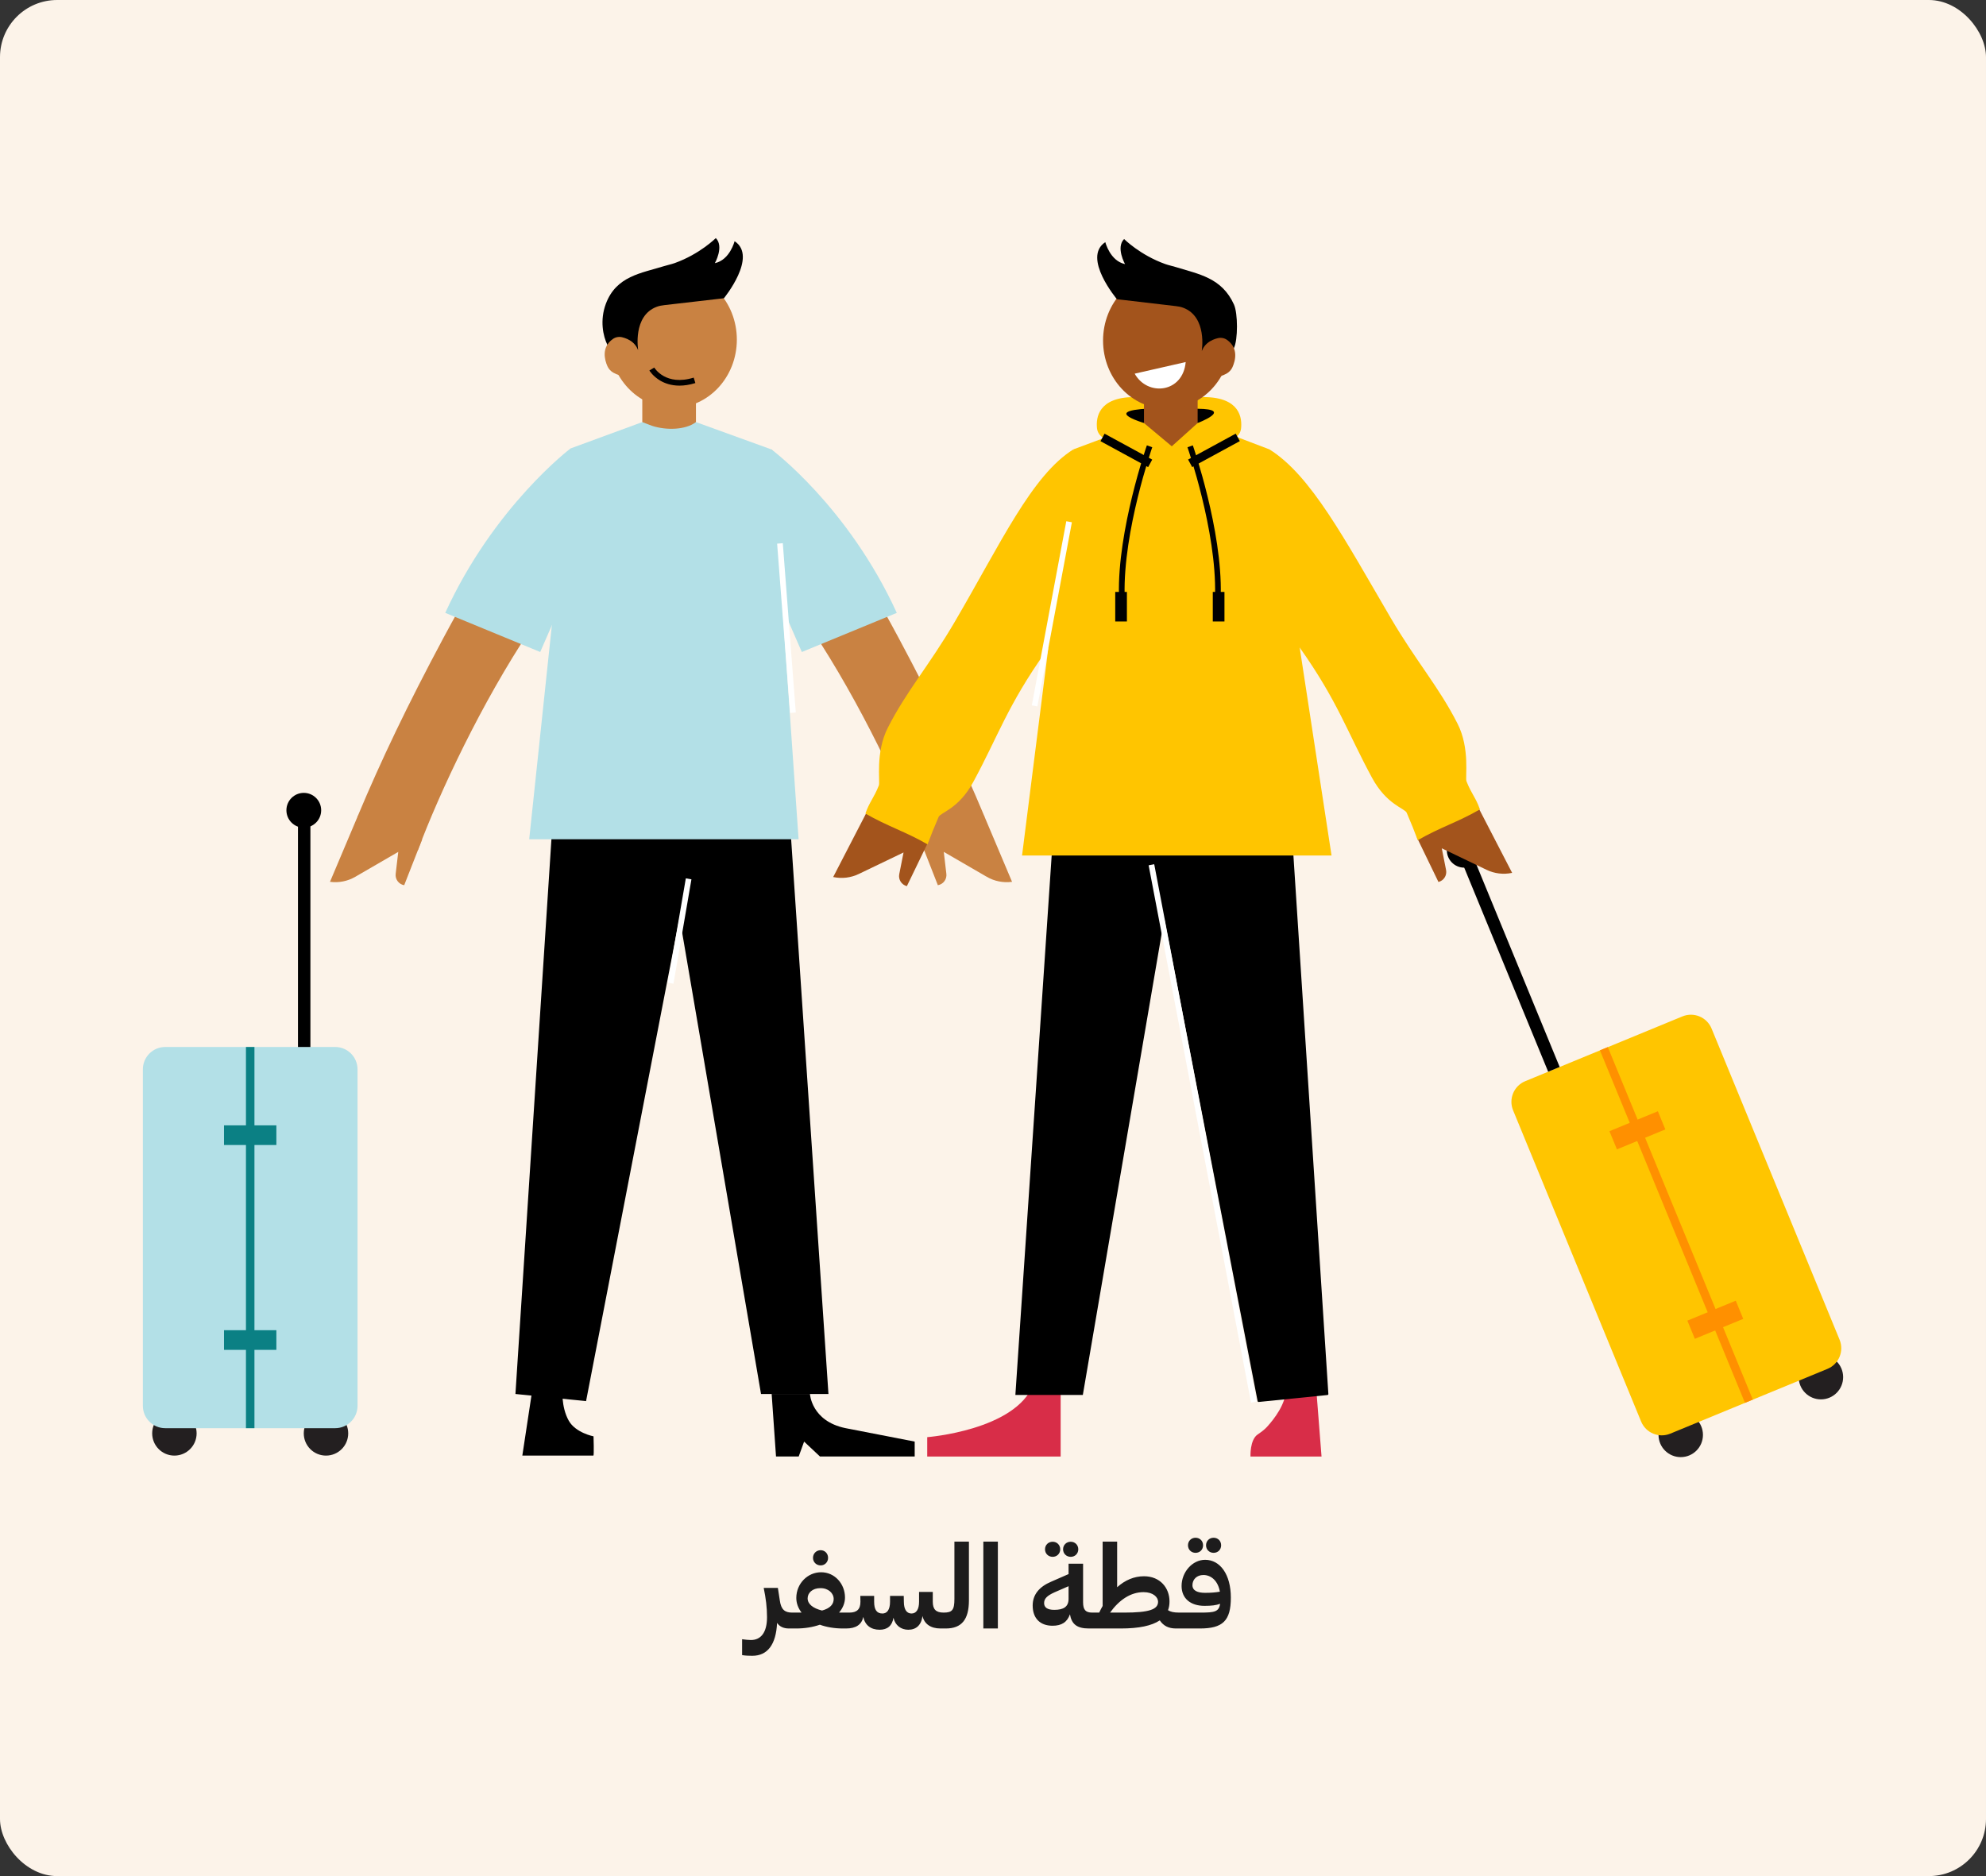<svg xmlns="http://www.w3.org/2000/svg" width="417" height="394" viewBox="0 0 417 394" fill="none"><rect x="0" y="0" width="417" height="394" fill="#333333" stroke="none"/><rect width="417" height="394" rx="12" fill="#FCF3E9"></rect><g clip-path="url(#clip0_10693_20077)"><path d="M36.619 305.693C39.196 305.693 41.285 303.602 41.285 301.022C41.285 298.443 39.196 296.352 36.619 296.352C34.042 296.352 31.953 298.443 31.953 301.022C31.953 303.602 34.042 305.693 36.619 305.693Z" fill="#231F20"></path><path d="M68.449 305.693C71.026 305.693 73.115 303.602 73.115 301.022C73.115 298.443 71.026 296.352 68.449 296.352C65.872 296.352 63.783 298.443 63.783 301.022C63.783 303.602 65.872 305.693 68.449 305.693Z" fill="#231F20"></path><path d="M70.38 219.879H34.689C32.099 219.879 30 221.98 30 224.573V295.242C30 297.834 32.099 299.936 34.689 299.936H70.38C72.969 299.936 75.069 297.834 75.069 295.242V224.573C75.069 221.98 72.969 219.879 70.38 219.879Z" fill="#B3E0E7"></path><path d="M53.426 219.879H51.643V299.936H53.426V219.879Z" fill="#0B8084"></path><path d="M58.028 236.336H47.037V240.464H58.028V236.336Z" fill="#0B8084"></path><path d="M58.028 279.359H47.037V283.487H58.028V279.359Z" fill="#0B8084"></path><path d="M65.175 170.773H62.565V219.879H65.175V170.773Z" fill="black"></path><path d="M63.787 173.819C65.802 173.819 67.437 172.183 67.437 170.166C67.437 168.148 65.802 166.512 63.787 166.512C61.771 166.512 60.137 168.148 60.137 170.166C60.137 172.183 61.771 173.819 63.787 173.819Z" fill="black"></path><path d="M382.338 293.885C384.915 293.885 387.004 291.793 387.004 289.214C387.004 286.634 384.915 284.543 382.338 284.543C379.761 284.543 377.672 286.634 377.672 289.214C377.672 291.793 379.761 293.885 382.338 293.885Z" fill="#231F20"></path><path d="M352.904 306.013C355.481 306.013 357.57 303.922 357.57 301.343C357.57 298.763 355.481 296.672 352.904 296.672C350.327 296.672 348.238 298.763 348.238 301.343C348.238 303.922 350.327 306.013 352.904 306.013Z" fill="#231F20"></path><path d="M350.705 301.086L383.707 287.482C386.102 286.495 387.244 283.752 386.258 281.355L359.379 216.009C358.393 213.612 355.652 212.469 353.258 213.456L320.255 227.059C317.86 228.046 316.719 230.789 317.705 233.186L344.584 298.533C345.57 300.93 348.31 302.073 350.705 301.086Z" fill="#FFC500"></path><path d="M337.589 219.9L335.936 220.582L366.385 294.609L368.039 293.927L337.589 219.9Z" fill="#FF9000"></path><path d="M339.506 241.381L349.67 237.191L348.1 233.375L337.936 237.564L339.506 241.381Z" fill="#FF9000"></path><path d="M355.866 281.166L366.029 276.977L364.459 273.16L354.296 277.349L355.866 281.166Z" fill="#FF9000"></path><path d="M325.07 225.073L327.484 224.078L308.807 178.671L306.393 179.667L325.07 225.073Z" fill="black"></path><path d="M307.445 182.218C309.461 182.218 311.095 180.582 311.095 178.564C311.095 176.546 309.461 174.91 307.445 174.91C305.429 174.91 303.795 176.546 303.795 178.564C303.795 180.582 305.429 182.218 307.445 182.218Z" fill="black"></path><path d="M193.15 176.255L206.646 171.336L212.494 185.178L212.517 185.192H212.498L212.508 185.219L212.462 185.196C210.637 185.436 208.789 185.063 207.198 184.143L198.165 178.906L198.708 183.517C198.845 184.667 198.05 185.721 196.906 185.905L196.883 185.808L193.141 176.255H193.15Z" fill="#C98242"></path><path d="M161.988 94.391C170.934 103.755 179.719 117.211 188.729 134.053C196.19 148.006 201.734 159.57 206.721 171.502C202.106 174.185 198.69 175.938 194.08 178.621C189.331 166.044 180.684 147.674 170.479 132.277C167.666 128.029 164.857 122.263 161.993 118.154V94.391H161.988Z" fill="#C98242"></path><path d="M161.987 94.391C161.987 94.391 178.063 106.323 188.3 128.71L168.359 136.929L157.781 112.655L161.987 94.391Z" fill="#B3E0E7"></path><path d="M111.908 290.98L109.674 305.688C109.674 305.688 124.582 305.688 124.591 305.688C124.756 305.688 124.623 301.647 124.623 301.647C124.623 301.647 120.849 300.925 119.406 298.334C117.792 295.435 118.059 291.643 118.224 291.662L111.908 290.98Z" fill="black"></path><path d="M108.227 292.752L116.906 158.961H164.953L173.949 292.752H159.791L142.69 192.673L123.056 294.252L108.227 292.752Z" fill="black"></path><path d="M111.117 176.253H167.678L161.987 94.388L146.128 88.644H134.86L119.801 94.176L111.117 176.253Z" fill="#B3E0E7"></path><path d="M146.128 88.645C143.968 90.302 139.886 90.412 136.866 89.414L134.861 88.645V82.152H146.128V88.645Z" fill="#C98242"></path><path d="M141.319 85.645C148.718 85.645 154.715 79.234 154.715 71.325C154.715 63.416 148.718 57.004 141.319 57.004C133.921 57.004 127.924 63.416 127.924 71.325C127.924 79.234 133.921 85.645 141.319 85.645Z" fill="#C98242"></path><path d="M133.987 73.437C133.987 73.437 132.815 66.332 137.89 64.431C138.401 64.238 138.943 64.141 139.485 64.081L151.998 62.636C151.998 62.636 159.174 53.879 154.242 50.653C154.242 50.653 153.253 54.602 150.1 55.264C150.1 55.264 152.072 51.781 150.298 50C150.298 50 146.928 53.373 141.655 55.255C140.92 55.517 140.157 55.66 139.412 55.895C134.663 57.377 129.414 57.961 127.225 63.764C125.901 67.28 126.642 70.602 127.52 72.401C128.287 73.966 129.538 72.825 132.475 74.297L133.987 73.441V73.437Z" fill="black"></path><path d="M133.657 77.257C133.657 77.257 132.402 80.225 128.83 78.292C128.264 77.984 127.809 77.51 127.547 76.921C126.945 75.568 126.223 72.927 128.696 71.183C129.253 70.791 129.951 70.667 130.613 70.823C131.919 71.132 134.024 72.057 134.25 74.804L133.657 77.257Z" fill="#C98242"></path><path d="M164.366 114.08L163.174 114.172L165.901 149.726L167.092 149.635L164.366 114.08Z" fill="white"></path><path d="M167.703 305.883H162.94L162.025 292.75H170.065C170.065 292.75 170.355 298.433 177.499 299.92L192.057 302.75V305.879H172.166L168.838 302.75L167.703 305.879V305.883Z" fill="black"></path><path d="M88.638 176.255L75.142 171.336L69.294 185.178L69.272 185.192H69.29L69.281 185.219L69.327 185.196C71.152 185.436 73 185.063 74.59 184.143L83.623 178.906L83.081 183.517C82.943 184.667 83.738 185.721 84.883 185.905L84.906 185.808L88.648 176.255H88.638Z" fill="#C98242"></path><path d="M119.801 94.391C110.856 103.755 102.071 117.211 93.061 134.053C85.6 148.006 80.056 159.57 75.068 171.502C79.684 174.185 83.099 175.938 87.71 178.621C92.459 166.044 101.106 147.674 111.311 132.277C114.124 128.029 116.933 122.263 119.797 118.154C119.797 107.855 119.797 104.689 119.797 94.391H119.801Z" fill="#C98242"></path><path d="M119.801 94.176C119.801 94.176 103.726 106.324 93.488 128.707L113.43 136.926L124.008 112.652L119.801 94.176Z" fill="#B3E0E7"></path><path d="M144.003 184.465L140.232 206.383L141.41 206.586L145.18 184.668L144.003 184.465Z" fill="white"></path><path d="M142.675 80.988C140.905 80.988 139.567 80.482 138.653 79.948C137.094 79.037 136.377 77.854 136.35 77.803L137.375 77.191C137.471 77.353 139.825 81.117 145.654 79.304L146.008 80.445C144.762 80.831 143.65 80.988 142.67 80.988H142.675Z" fill="black"></path><path d="M249.634 96.952L259.247 91.964C259.982 91.582 260.483 90.859 260.58 90.036C260.846 87.762 260.35 83.487 252.921 83.391H245.686V96.952H249.63H249.634Z" fill="#FFC500"></path><path d="M241.295 96.953L231.766 92.006C230.975 91.596 230.428 90.823 230.336 89.935C230.097 87.639 230.681 83.483 238.004 83.387H245.24V96.948H241.295V96.953Z" fill="#FFC500"></path><path d="M251.468 88.844C251.468 88.844 259.187 85.908 251.468 85.844C251.468 85.844 227.523 84.749 240.201 88.844H251.468Z" fill="black"></path><path d="M276.374 291.746L277.482 305.887H262.565C262.565 305.887 262.408 302.395 264.059 301.263C264.762 300.779 265.456 300.292 266.031 299.661C267.589 297.954 269.993 294.815 270.021 291.746H276.374Z" fill="#D82D48"></path><path d="M222.706 291.747V305.888H194.688V301.82C194.688 301.82 213.236 300.384 216.983 290.734L222.706 291.747Z" fill="#D82D48"></path><path d="M278.917 292.749L270.248 159.16H222.2L213.199 292.951H227.362L244.463 192.868L264.06 294.258C264.083 294.364 264.18 294.438 264.29 294.429L278.729 292.97C278.844 292.961 278.927 292.859 278.917 292.744V292.749Z" fill="black"></path><path d="M279.582 179.664H214.6L225.389 94.371L240.2 88.844H252.023L266.527 94.371L279.582 179.664Z" fill="#FFC500"></path><path d="M240.201 88.845L246.039 93.727L251.468 88.845V82.352H240.201V88.845Z" fill="#A3541C"></path><path d="M297.516 175.899L310.594 169.949L317.494 183.294L317.522 183.308H317.503L317.517 183.336L317.466 183.317C315.669 183.695 313.793 183.469 312.139 182.673L302.729 178.154L303.63 182.71C303.855 183.847 303.142 184.956 302.016 185.227L301.984 185.13L297.516 175.895V175.899Z" fill="#A3541C"></path><path d="M266.528 94.371C275.244 99.787 282.305 113.188 291.949 129.671C297.36 138.921 302.072 144.176 306.039 151.976C308.701 157.208 307.602 163.292 307.915 164.074C308.981 166.78 309.864 167.475 310.737 169.978C306.122 172.661 302.302 173.77 297.686 176.453C296.703 173.853 296.601 173.613 295.369 170.7C294.956 169.72 291.191 169.067 288.083 163.338C282.893 153.77 280.898 147.273 272.9 135.999C270.164 132.147 268.298 131.388 265.379 128.231C265.379 117.932 266.528 104.674 266.528 94.376V94.371Z" fill="#FFC500"></path><path d="M194.93 176.774L181.851 170.824L174.951 184.169L174.924 184.183H174.942L174.928 184.211L174.979 184.192C176.776 184.57 178.652 184.344 180.307 183.548L189.717 179.029L188.816 183.585C188.591 184.722 189.303 185.831 190.429 186.102L190.462 186.005L194.93 176.77V176.774Z" fill="#A3541C"></path><path d="M225.389 94.371C216.673 99.787 210.141 114.057 200.497 130.545C195.086 139.795 190.374 145.05 186.407 152.85C183.745 158.082 184.844 164.166 184.532 164.948C183.465 167.654 182.582 168.349 181.709 170.852C186.324 173.535 190.144 174.644 194.76 177.327C195.744 174.727 195.845 174.488 197.077 171.575C197.49 170.595 201.255 169.941 204.363 164.212C209.553 154.645 211.548 148.147 219.547 136.873C222.282 133.021 224.148 132.262 227.067 129.105C227.067 118.806 225.385 104.679 225.385 94.38L225.389 94.371Z" fill="#FFC500"></path><path d="M245.005 85.844C252.403 85.844 258.4 79.433 258.4 71.524C258.4 63.615 252.403 57.203 245.005 57.203C237.607 57.203 231.609 63.615 231.609 71.524C231.609 79.433 237.607 85.844 245.005 85.844Z" fill="#A3541C"></path><path d="M252.341 73.636C252.341 73.636 253.513 66.531 248.438 64.63C247.928 64.437 247.386 64.34 246.843 64.281L234.523 62.836C234.523 62.836 227.15 54.078 232.082 50.853C232.082 50.853 233.071 54.801 236.224 55.464C236.224 55.464 234.252 51.98 236.027 50.199C236.027 50.199 239.396 53.572 244.669 55.454C245.404 55.717 246.167 55.859 246.912 56.094C251.661 57.576 256.552 58.307 259.099 63.963C259.922 65.79 259.958 71.331 259.076 73.13C258.308 74.694 257.278 73.848 253.849 74.496L252.337 73.641L252.341 73.636Z" fill="black"></path><path d="M252.671 77.448C252.671 77.448 253.926 80.416 257.498 78.484C258.063 78.175 258.518 77.701 258.78 77.112C259.383 75.759 260.104 73.118 257.631 71.374C257.075 70.983 256.376 70.859 255.714 71.015C254.409 71.323 252.303 72.248 252.078 74.995L252.671 77.448Z" fill="#A3541C"></path><path d="M223.89 109.462L216.646 148.133L217.821 148.353L225.065 109.682L223.89 109.462Z" fill="white"></path><path d="M242.352 181.498L241.178 181.723L262.681 294.566L263.855 294.342L242.352 181.498Z" fill="white"></path><path d="M259.469 91.068L249.465 96.512L250.319 98.084L260.323 92.64L259.469 91.068Z" fill="black"></path><path d="M231.924 91.08L231.07 92.652L241.074 98.097L241.928 96.524L231.924 91.08Z" fill="black"></path><path d="M256.321 125.007L255.126 124.979C255.462 111.542 249.394 94.106 249.334 93.931L250.46 93.535C250.52 93.71 256.662 111.353 256.321 125.011V125.007Z" fill="black"></path><path d="M254.649 130.516H257.1V124.312H254.649V130.516Z" fill="black"></path><path d="M234.947 125.007C234.607 111.349 240.744 93.706 240.808 93.531L241.935 93.927C241.875 94.102 235.807 111.543 236.142 124.975L234.947 125.003V125.007Z" fill="black"></path><path d="M236.616 124.312H234.166V130.516H236.616V124.312Z" fill="black"></path><path d="M248.959 76.035L238.248 78.474C240.969 83.338 248.398 82.505 248.959 76.035Z" fill="white"></path></g><path d="M165.659 342C164.507 342 163.667 341.592 163.163 340.824C162.947 345.36 161.171 347.736 157.955 347.736C157.283 347.736 156.515 347.712 155.819 347.592V344.256C156.539 344.352 157.115 344.424 157.667 344.424C159.731 344.424 161.051 342.888 161.051 339.624C161.051 337.56 160.811 335.688 160.355 333.48H163.331L163.739 336.12C164.003 338.016 164.771 338.664 166.331 338.664V341.328L165.659 342ZM173.872 327.168C173.872 328.056 173.2 328.752 172.312 328.752C171.4 328.752 170.704 328.056 170.704 327.168C170.704 326.256 171.4 325.56 172.312 325.56C173.2 325.56 173.872 326.256 173.872 327.168ZM167.2 342H165.664V339.312L166.336 338.664H168.304C167.608 337.752 167.2 336.72 167.2 335.592C167.2 332.568 169.576 330.192 172.408 330.192C175.288 330.192 177.424 332.64 177.424 335.496C177.424 336.648 176.968 337.728 176.176 338.664H178.336V341.328L177.664 342H176.968C175.192 342 173.536 341.712 172.144 341.208C170.68 341.712 169.024 342 167.2 342ZM169.576 335.664C169.576 336.864 170.68 337.752 172.6 338.232C174.28 337.776 175.048 336.936 175.048 335.808C175.048 334.584 173.92 333.504 172.24 333.528C170.584 333.528 169.576 334.536 169.576 335.664ZM197.464 342C195.4 342 194.08 341.04 193.696 339.384C193.456 341.28 192.376 342.264 190.72 342.264C189.184 342.264 187.96 341.352 187.6 339.744C187.336 341.424 186.328 342.264 184.696 342.264C182.848 342.264 181.624 341.304 181.264 339.576C180.928 341.184 179.728 342 177.664 342V339.312L178.336 338.664C179.896 338.664 180.664 337.992 180.664 336.384L180.64 335.16H183.544V336.384C183.544 338.064 184.096 338.856 185.296 338.856C186.232 338.856 186.88 338.088 186.88 336.384V335.16H189.76L189.784 336.384C189.784 338.088 190.432 338.856 191.392 338.856C192.4 338.856 192.976 337.968 192.976 336.384V334.32H195.856V336.384C195.856 337.992 196.528 338.664 198.136 338.664V341.328L197.464 342ZM198.597 342H197.469V339.312L198.141 338.664C199.941 338.664 200.397 338.112 200.397 335.808V323.76H203.445V336.096C203.445 340.128 201.909 342 198.597 342ZM209.521 342H206.473V323.76H209.521V342ZM226.407 325.368C226.407 326.28 225.711 326.952 224.823 326.952C223.911 326.952 223.215 326.28 223.215 325.368C223.215 324.456 223.911 323.784 224.823 323.784C225.711 323.784 226.407 324.456 226.407 325.368ZM222.615 325.368C222.615 326.28 221.919 326.952 221.031 326.952C220.119 326.952 219.423 326.28 219.423 325.368C219.423 324.456 220.119 323.784 221.031 323.784C221.919 323.784 222.615 324.456 222.615 325.368ZM229.335 341.328L228.639 342C226.143 342 225.015 341.112 224.655 339.024C224.079 340.68 222.903 341.424 221.007 341.424C218.367 341.424 216.831 339.84 216.831 337.176C216.831 334.92 218.175 333.24 220.743 332.16L224.367 330.576V328.392H227.415V336.48C227.415 338.088 227.943 338.664 229.335 338.664V341.328ZM219.231 336.672C219.231 337.536 219.855 338.088 221.367 338.088C223.311 338.088 224.367 337.44 224.367 335.784V333.12L221.391 334.416C219.855 335.112 219.231 335.736 219.231 336.672ZM235.336 342H228.664V339.36L229.336 338.664H230.8C231.016 338.184 231.28 337.704 231.52 337.272V323.76H234.568V333.336C236.224 331.848 238.12 331.032 240.208 331.032C243.592 331.032 245.56 333.48 245.56 336.312C245.56 336.984 245.464 337.608 245.248 338.16C245.752 338.496 246.448 338.664 247.624 338.664V341.28L246.928 342C245.368 342 244.288 341.448 243.52 340.296C241.84 341.424 239.152 342 235.336 342ZM240.112 334.368C237.376 334.368 234.976 336.024 233.08 338.664H236.032C241.24 338.664 243.16 338.016 243.16 336.384C243.16 335.424 242.128 334.368 240.112 334.368ZM256.401 324.528C256.401 325.44 255.729 326.112 254.817 326.112C253.929 326.112 253.233 325.44 253.233 324.528C253.233 323.616 253.929 322.944 254.817 322.944C255.729 322.944 256.401 323.616 256.401 324.528ZM252.609 324.528C252.609 325.44 251.937 326.112 251.025 326.112C250.137 326.112 249.441 325.44 249.441 324.528C249.441 323.616 250.137 322.944 251.025 322.944C251.937 322.944 252.609 323.616 252.609 324.528ZM251.937 342H246.945V339.312L247.617 338.664H252.081C255.009 338.664 255.945 338.496 256.185 336.816C255.345 337.128 254.385 337.248 252.921 337.248C249.945 337.248 248.097 335.664 248.097 333.072C248.097 330.168 250.353 327.576 253.041 327.576C256.185 327.576 258.441 330.648 258.441 335.52C258.441 340.416 256.713 342 251.937 342ZM250.377 332.904C250.377 334.056 251.457 334.512 253.017 334.512C254.265 334.512 255.177 334.44 256.137 334.272C255.753 332.04 254.337 330.768 252.681 330.768C251.265 330.768 250.377 331.728 250.377 332.904Z" fill="#1D1C1C"></path><defs><clipPath id="clip0_10693_20077"><rect width="357" height="256" fill="white" transform="translate(30 50)"></rect></clipPath></defs></svg>